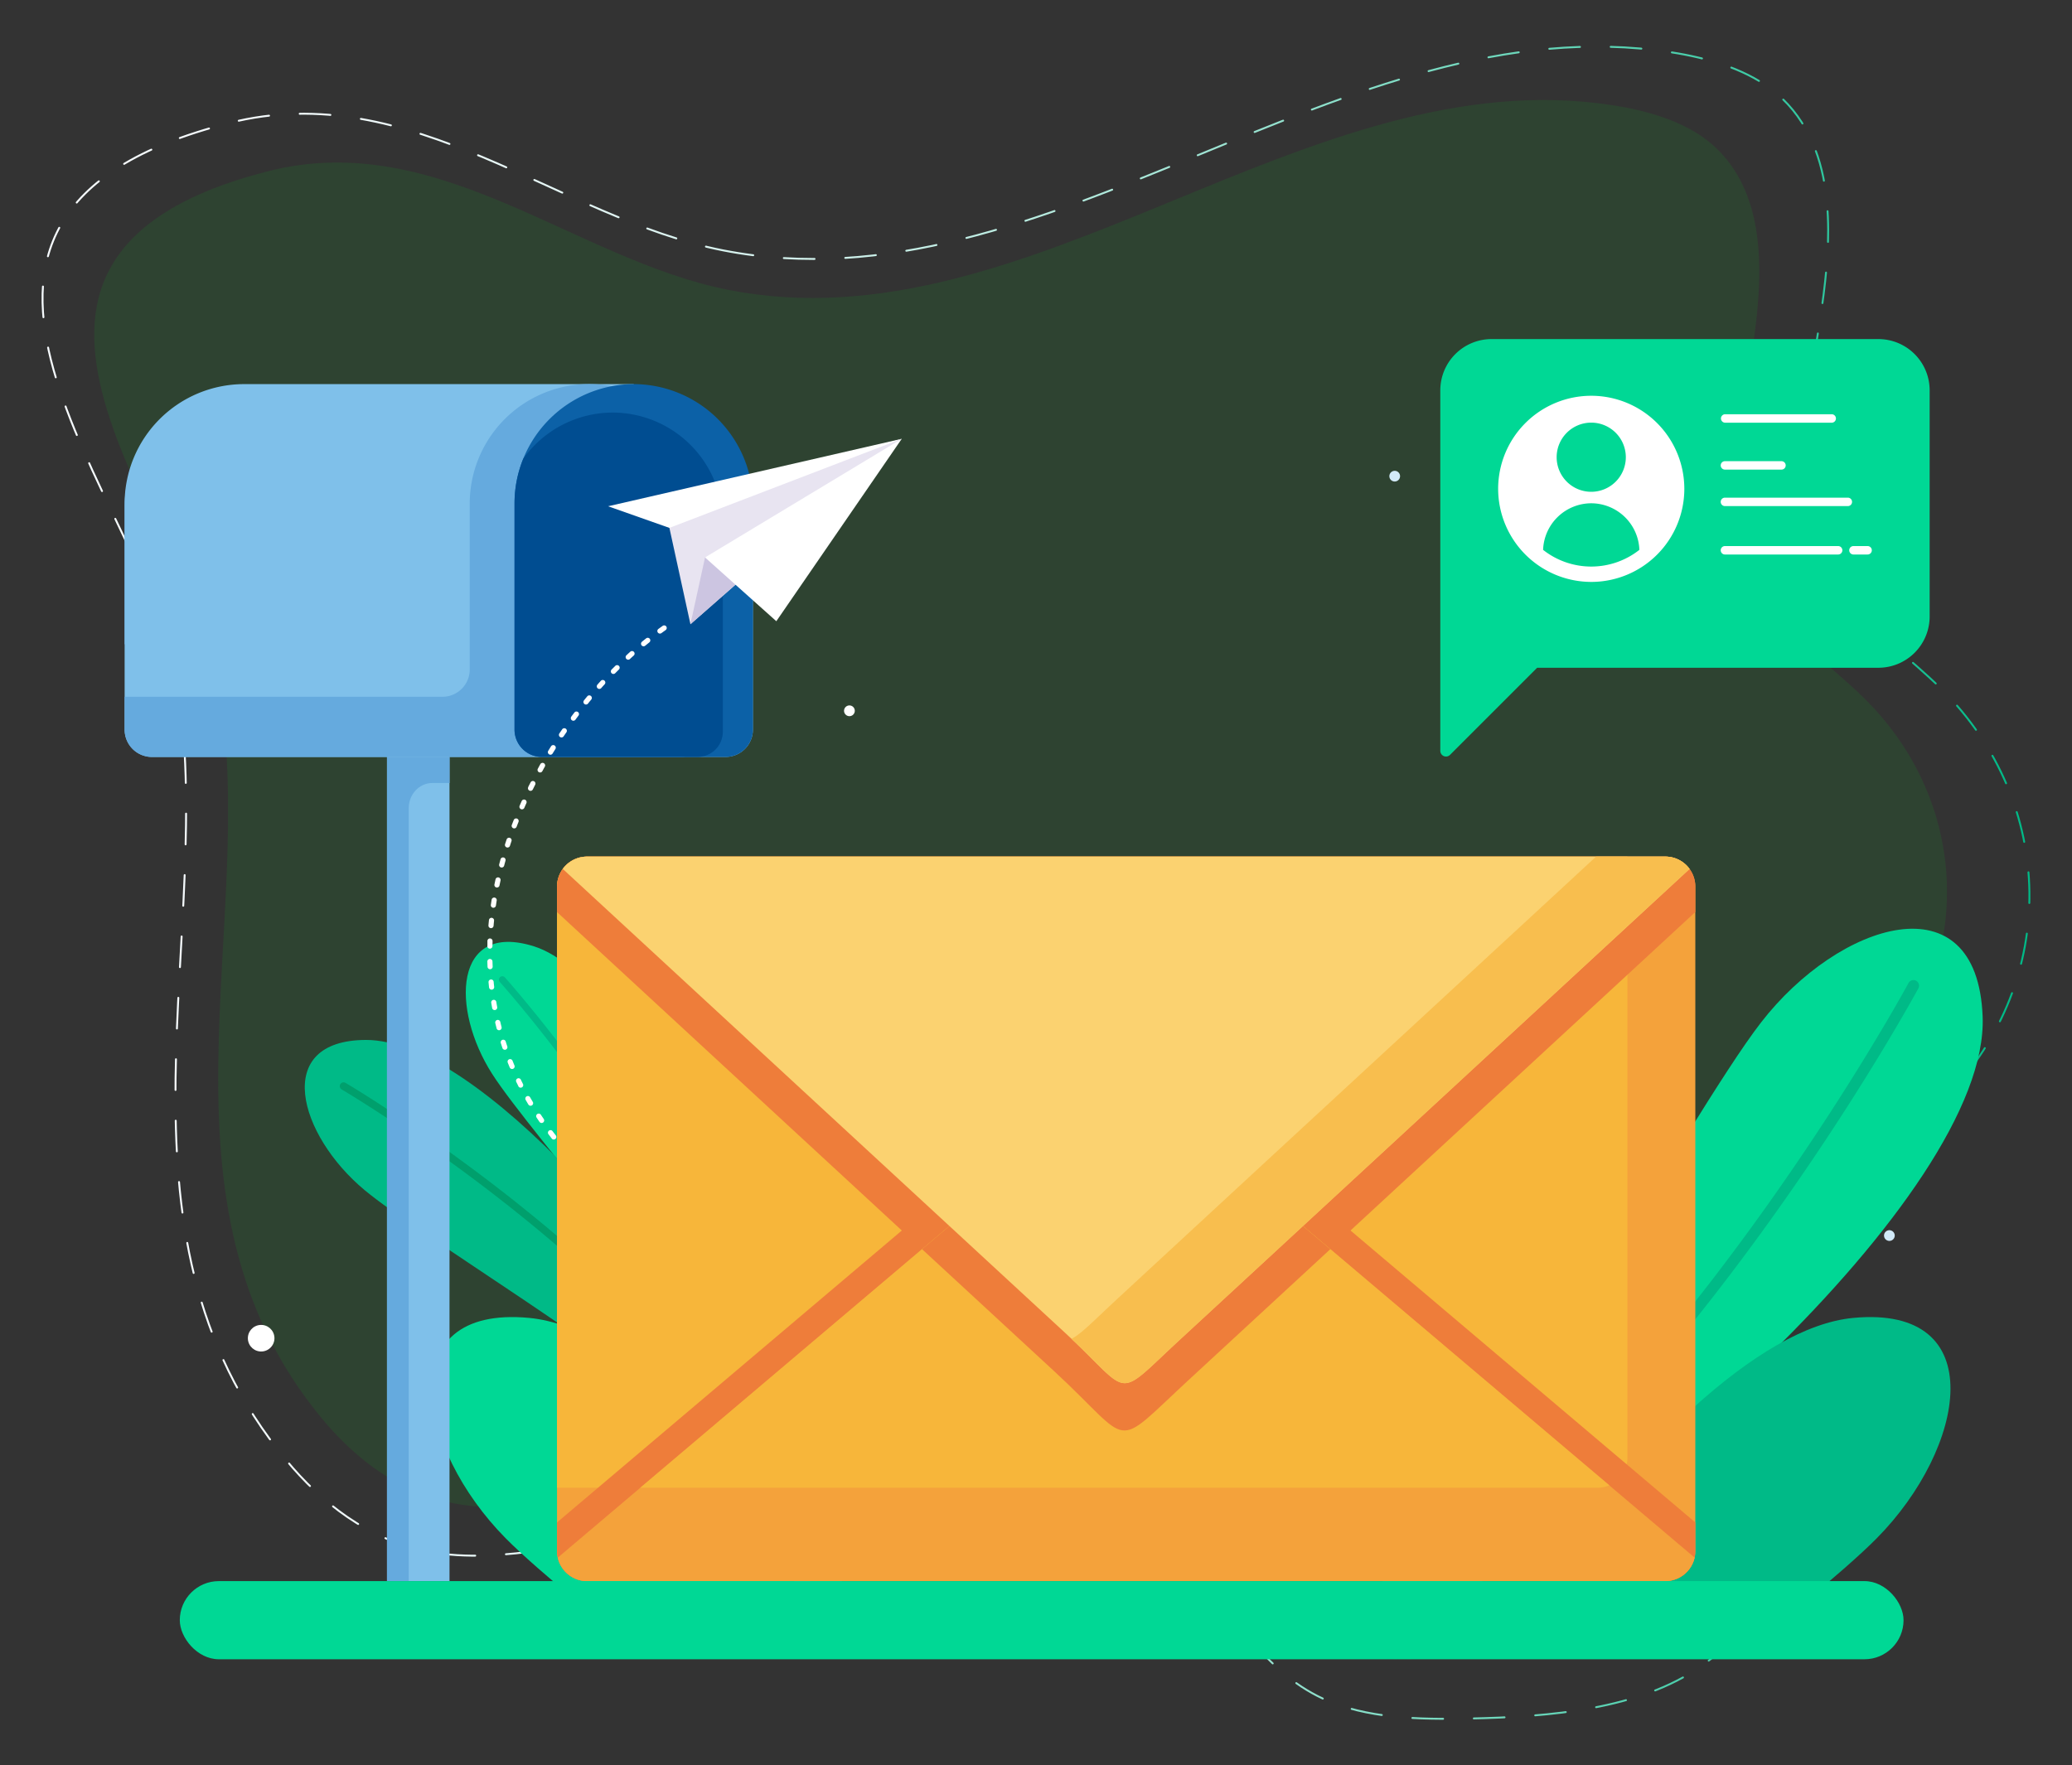 <svg xmlns="http://www.w3.org/2000/svg" xmlns:xlink="http://www.w3.org/1999/xlink" viewBox="0 0 1355.74 1155.36"><rect x="0" y="0" width="1355.74" height="1155.36" fill="#333333" stroke="none"/><defs><style>.cls-1{fill:#00db1f;opacity:0.1;}.cls-2{fill:none;stroke-linecap:round;stroke-linejoin:round;stroke-width:1.25px;stroke-dasharray:20.11 20.11;stroke:url(#linear-gradient);}.cls-22,.cls-3{fill:#00d895;}.cls-10,.cls-11,.cls-12,.cls-13,.cls-14,.cls-16,.cls-17,.cls-18,.cls-19,.cls-20,.cls-21,.cls-3,.cls-4,.cls-5,.cls-6,.cls-7,.cls-9{fill-rule:evenodd;}.cls-4{fill:#00ba87;}.cls-5{fill:#009f6c;}.cls-6{fill:#86bde6;}.cls-7{fill:#65aade;}.cls-8,.cls-9{fill:#7fc0ea;}.cls-10{fill:#0c61a7;}.cls-11{fill:#004d91;}.cls-12,.cls-15{fill:#fff;}.cls-13{fill:#e8e4f1;}.cls-14{fill:#ccc5e1;}.cls-16{fill:#d2eaf9;}.cls-17{fill:#f4a23b;}.cls-18{fill:#f7b63a;}.cls-19{fill:#ee7d3a;}.cls-20{fill:#fbd270;}.cls-21{fill:#f8be4e;}</style><linearGradient id="linear-gradient" x1="27.2" y1="577.68" x2="1328.54" y2="577.68" gradientUnits="userSpaceOnUse"><stop offset="0" stop-color="#f7fbfe"></stop><stop offset="0.12" stop-color="#f3fafc"></stop><stop offset="0.25" stop-color="#e6f7f6"></stop><stop offset="0.38" stop-color="#d2f1ec"></stop><stop offset="0.51" stop-color="#b5eade"></stop><stop offset="0.64" stop-color="#8fe0cc"></stop><stop offset="0.77" stop-color="#62d4b6"></stop><stop offset="0.9" stop-color="#2dc69d"></stop><stop offset="0.99" stop-color="#00ba87"></stop></linearGradient></defs><title>Homepage Icons</title><g id="Layer_11" data-name="Layer 11"><path class="cls-1" d="M476.79,189.75C674.75,228.65,854.8,38,1055,68.84c22.16,3.41,44.25,9.85,60.71,22,21.46,15.92,30.77,39.7,33.88,62.83,11.12,82.55-43.46,173.45,9.75,245.05,16.3,21.93,41.13,39,61.13,58.91,70,69.73,71.44,177.06,3.43,248-24,25.06-55.58,45.84-74.44,73.53-57.71,84.72,15.47,211.22-76,274.72-37.58,26.09-91.33,30.76-141.35,31.81-30.59.64-62.85,0-89.25-12.17-37.15-17.2-53.2-52.55-82-77.83-46.11-40.44-121.7-51.67-190.31-46.58S436.18,973,368.38,982.71c-23.57,3.38-48.05,5.65-71.32,1.15-37-7.17-65.7-30.46-86.55-55.65-116.71-141.05-41.43-321.36-67-477.46C126,343.61-50,169.29,175.64,112,286.9,83.78,376.17,170,476.79,189.75Z"></path><path class="cls-2" d="M473,163.83c212.29,41.7,405.38-162.72,620.1-129.67,23.76,3.65,47.46,10.56,65.1,23.64,23,17.08,33,42.58,36.34,67.38C1206.49,213.7,1148,311.19,1205,388c17.48,23.52,44.11,41.81,65.56,63.18,75,74.78,76.61,189.87,3.67,265.93-25.78,26.88-59.59,49.16-79.82,78.85-61.89,90.85,16.59,226.51-81.53,294.61-40.31,28-98,33-151.59,34.11-32.8.69-67.39.06-95.71-13.05-39.84-18.44-57.05-56.35-88-83.46-49.45-43.37-130.52-55.41-204.09-50s-144.08,25.56-216.79,36c-25.28,3.63-51.52,6.06-76.48,1.23-39.69-7.69-70.46-32.66-92.82-59.68C62.32,804.48,143,611.12,115.64,443.71,96.83,328.82-91.94,141.89,150.08,80.46,269.4,50.18,365.13,142.63,473,163.83Z"></path><path class="cls-3" d="M906.27,1069.4c144.8-64.88,395.48-287.54,391-404.09-3.47-91-94.16-61.92-145,3.84C1104,731.51,972.7,976.51,887.09,1052"></path><path class="cls-4" d="M899.22,1063c200-128,355.37-415,355.9-416a3.67,3.67,0,1,0-6.43-3.52c-.53,1-156.13,288.3-355,414.45"></path><path class="cls-3" d="M349.38,619.32c-52.61-16.56-54.5,41.07-27.37,83.47C347.73,743,460.65,867.79,486.22,932l13.86-7.37C492.59,828.82,416.72,640.53,349.38,619.32Z"></path><path class="cls-4" d="M495,927.31C462.74,787.23,330.79,640.14,330.34,639.64a2.22,2.22,0,1,0-3.31,3c.44.5,132.55,147.76,163.94,286.85Z"></path><path class="cls-4" d="M239.5,680.58c-61.71.13-44.22,62.23-.94,98.27C274.42,808.71,403.21,885,467.78,943.63l24.47-13C441,829.31,312.34,680.42,239.5,680.58Z"></path><path class="cls-5" d="M483.31,935.36C395.23,808.34,226.69,709,226.08,708.68a2.48,2.48,0,0,0-2.54,4.27c.6.36,168.07,99,255.42,224.73Z"></path><path class="cls-3" d="M561.85,1049.94c-70.44-98.88-153.33-181.58-215.62-187.45-90.7-8.55-73.79,85.19-15.31,144.27,10.72,10.84,27.81,25.66,48.85,43.18"></path><path class="cls-4" d="M997,1049.94c70.45-98.88,153.33-181.58,215.63-187.45,90.7-8.55,73.79,85.19,15.3,144.27-10.71,10.84-27.81,25.66-48.84,43.18"></path><path class="cls-6" d="M545.34,1049.94c-89.25-88.86-170.16-147.69-170.66-148.05a3.67,3.67,0,1,0-4.34,5.91c.49.36,78,56.69,164.68,142.14"></path><path class="cls-7" d="M98,284.1a77.53,77.53,0,0,0-16.45,47.77v89.77H229.91A11.68,11.68,0,0,0,241.55,410V295.75a11.68,11.68,0,0,0-11.64-11.65Z"></path><rect class="cls-8" x="253.21" y="476.59" width="40.91" height="558.15"></rect><path class="cls-9" d="M414.67,356.11V251.38H159.54a78.22,78.22,0,0,0-78,78V477.54a17.88,17.88,0,0,0,17.82,17.83H474.82a17.88,17.88,0,0,0,17.83-17.83V373.93a17.88,17.88,0,0,0-17.83-17.82Z"></path><path class="cls-7" d="M282.85,512.43H293c.39,0,.78,0,1.17.05V495.37H253.21v539.37h14.23V528.85C267.44,519.82,274.38,512.43,282.85,512.43Z"></path><path class="cls-7" d="M289.55,456h-208v21.59a17.88,17.88,0,0,0,17.82,17.83H445.52a17.88,17.88,0,0,0,17.82-17.83V356.11H414.67v-99a77.19,77.19,0,0,0-29.31-5.76,78.22,78.22,0,0,0-78,78V438.13A17.87,17.87,0,0,1,289.55,456Z"></path><path class="cls-10" d="M492.65,329.37a78.22,78.22,0,0,0-78-78h0a78.22,78.22,0,0,0-78,78V477.54a17.88,17.88,0,0,0,17.82,17.83H474.82a17.88,17.88,0,0,0,17.83-17.83Z"></path><path class="cls-11" d="M342.38,300.2a77.24,77.24,0,0,0-5.7,29.17V477.54a17.88,17.88,0,0,0,17.82,17.83h102a16.51,16.51,0,0,0,16.46-16.47V342a72.24,72.24,0,0,0-72-72h0A72.08,72.08,0,0,0,342.38,300.2Z"></path><path class="cls-3" d="M1229.15,221.91H975.86a33.55,33.55,0,0,0-33.45,33.46v236a3.73,3.73,0,0,0,6.37,2.64l57-57h223.37a33.55,33.55,0,0,0,33.45-33.45V255.37A33.55,33.55,0,0,0,1229.15,221.91Z"></path><path class="cls-12" d="M1128.65,276.63a2.77,2.77,0,0,1,0-5.53h69.69a2.77,2.77,0,1,1,0,5.53Z"></path><path class="cls-12" d="M1128.65,307.33a2.76,2.76,0,0,1,0-5.52h37a2.76,2.76,0,1,1,0,5.52Z"></path><path class="cls-12" d="M1128.65,331.21a2.76,2.76,0,0,1,0-5.52h80.42a2.76,2.76,0,0,1,0,5.52Z"></path><path class="cls-12" d="M1128.65,362.89a2.76,2.76,0,0,1,0-5.52h74.08a2.76,2.76,0,0,1,0,5.52Z"></path><path class="cls-12" d="M1222,357.37a2.76,2.76,0,0,1,0,5.52h-9.26a2.76,2.76,0,0,1,0-5.52Z"></path><path class="cls-12" d="M1041.17,380.83a60.91,60.91,0,1,0-60.91-60.9A61,61,0,0,0,1041.17,380.83Z"></path><path class="cls-3" d="M1009.67,359.85a50.86,50.86,0,0,0,63,0,31.61,31.61,0,0,0-31.5-30.48h0a31.61,31.61,0,0,0-31.5,30.48Zm31.5-83.26a22.63,22.63,0,1,0,22.63,22.63A22.63,22.63,0,0,0,1041.17,276.59Z"></path><polygon class="cls-13" points="438 345.47 451.76 408.52 590.03 287.17 442.06 330.37 438 345.47"></polygon><path class="cls-14" d="M451.76,408.52l53.32-46.8a90,90,0,0,1,2.1-11.37l-45.87,14.46Z"></path><polygon class="cls-12" points="590.03 287.17 397.88 331.32 438 345.47 590.03 287.17"></polygon><polygon class="cls-12" points="590.03 287.17 507.96 406.55 461.31 364.81 590.03 287.17"></polygon><path class="cls-12" d="M435.49,412.37a1.68,1.68,0,1,0-1.94-2.74l-1.28.91-1.47,1.07a1.68,1.68,0,1,0,2,2.71l1.45-1.05,1.26-.9Zm6.9,400.11a1.69,1.69,0,0,0,2.38-2.11,1.66,1.66,0,0,0-.73-.82l-1.26-.72a1.68,1.68,0,0,0-1.68,2.92l1.29.73Zm-10-5.88a1.68,1.68,0,0,0,1.77-2.86l-1.6-1-1.26-.78a1.68,1.68,0,0,0-2.47,2,1.62,1.62,0,0,0,.69.87l1.27.79,1.6,1ZM421,799.34a1.68,1.68,0,0,0,2.49-2,1.64,1.64,0,0,0-.62-.76l-1.17-.78-1.6-1.09a1.68,1.68,0,0,0-2.41,2.22,1.58,1.58,0,0,0,.51.55l1.63,1.11,1.17.78ZM409.9,791.6a1.68,1.68,0,1,0,2-2.71l-.42-.3-2-1.46-.29-.22a1.68,1.68,0,0,0-2.57,2,1.62,1.62,0,0,0,.53.68l.32.24,2,1.48.42.3Zm-10.73-8.25a1.68,1.68,0,0,0,2.74-1.41,1.66,1.66,0,0,0-.61-1.19l-1.26-1-1.33-1.1a1.68,1.68,0,0,0-2.15,2.59l1.35,1.11,1.26,1Zm-10.31-8.76a1.68,1.68,0,1,0,2.26-2.48l-1.64-1.48-.84-.77a1.66,1.66,0,0,0-1.53-.4,1.67,1.67,0,0,0-.75,2.86l.86.8,1.64,1.47ZM379,765.31a1.69,1.69,0,0,0,2.84-1.53,1.73,1.73,0,0,0-.46-.85l-1.61-1.62-.73-.75a1.69,1.69,0,0,0-2.86,1.51,1.76,1.76,0,0,0,.44.83l.75.76,1.63,1.65Zm-9.31-9.85a1.68,1.68,0,1,0,2.52-2.21l-1.3-1.48-.9-1a1.7,1.7,0,0,0-1.75-.51,1.68,1.68,0,0,0-.8,2.71l.92,1.06,1.31,1.47ZM361,745.1a1.68,1.68,0,0,0,3-.82,1.66,1.66,0,0,0-.34-1.25l-.77-1-1.27-1.65a1.68,1.68,0,1,0-2.69,2l1.31,1.7.77,1Zm-8-10.9a1.66,1.66,0,0,0,1.37.72,1.68,1.68,0,0,0,1.4-2.63l-1.23-1.81-.63-.94a1.68,1.68,0,0,0-3.08.75,1.63,1.63,0,0,0,.27,1.09l.65,1L353,734.2Zm-7.31-11.42a1.68,1.68,0,1,0,2.89-1.71l-.39-.66-1-1.7-.29-.51a1.68,1.68,0,1,0-2.93,1.64l.31.55,1,1.72.4.67Zm-6.52-11.9a1.68,1.68,0,0,0,3.19-.77,1.67,1.67,0,0,0-.18-.72l-.46-.92-.84-1.71-.17-.36a1.68,1.68,0,0,0-3,1.44l.18.38.86,1.75.46.91Zm-5.66-12.32a1.68,1.68,0,0,0,3.11-1.28l-.38-.9-.7-1.74-.18-.44a1.68,1.68,0,0,0-3.25.56,1.88,1.88,0,0,0,.12.66l.18.47.72,1.77.38.9Zm-4.77-12.69a1.68,1.68,0,0,0,3.18,0,1.63,1.63,0,0,0,0-1.09l-.22-.66-.57-1.75-.24-.76a1.68,1.68,0,1,0-3.21,1l.25.78.58,1.79.22.66Zm-3.84-13a1.68,1.68,0,1,0,3.25-.83l-.5-2-.3-1.25a1.68,1.68,0,1,0-3.27.77l.31,1.28.51,2ZM322,659.6a1.68,1.68,0,1,0,3.31-.57l-.25-1.41-.31-1.87a1.68,1.68,0,0,0-3.33.51l.33,1.94.25,1.4Zm-2-13.41a1.69,1.69,0,0,0,3.13.67,1.74,1.74,0,0,0,.22-1l-.08-.7-.19-1.78-.07-.84a1.68,1.68,0,0,0-3.35.3l.08.86.18,1.82.08.69Zm-1-13.52a1.68,1.68,0,0,0,3.16.74,1.84,1.84,0,0,0,.2-.86l-.07-1.7-.05-1.64a1.68,1.68,0,0,0-3.36.08l.05,1.68.07,1.7Zm-.13-13.55a1.66,1.66,0,0,0,.83,1.5,1.69,1.69,0,0,0,2.53-1.41l0-.85.05-1.79,0-.69a1.68,1.68,0,0,0-3.06-1,1.75,1.75,0,0,0-.3.89l0,.71,0,1.82,0,.85Zm.73-13.53a1.68,1.68,0,1,0,3.35.31l.16-1.79.15-1.54a1.68,1.68,0,1,0-3.34-.34l-.16,1.57-.16,1.79Zm1.57-13.45a1.68,1.68,0,0,0,2.89,1.4,1.74,1.74,0,0,0,.44-.9l.13-.92.27-1.76.1-.61a1.68,1.68,0,0,0-2.75-1.55,1.6,1.6,0,0,0-.56,1l-.11.64-.27,1.79-.14.92Zm2.35-13.33a1.68,1.68,0,1,0,3.3.68l.38-1.82.31-1.44a1.68,1.68,0,0,0-2.87-1.5,1.65,1.65,0,0,0-.41.77l-.32,1.47-.39,1.84Zm3.11-13.18a1.68,1.68,0,0,0,2.84,1.59,1.56,1.56,0,0,0,.4-.72l.27-1,.47-1.73.14-.5a1.68,1.68,0,0,0-3.24-.91l-.15.52-.47,1.75-.26,1Zm3.79-13a1.69,1.69,0,0,0,3.21,1l.61-1.88.43-1.29a1.68,1.68,0,0,0-2.69-1.81,1.71,1.71,0,0,0-.5.74l-.44,1.31-.62,1.9Zm4.47-12.78a1.68,1.68,0,0,0,3.14,1.21l.41-1.08.79-2a1.68,1.68,0,1,0-3.12-1.24l-.15.38-.66,1.69-.41,1.08Zm5.1-12.52a1.68,1.68,0,0,0,2.72,1.86,1.57,1.57,0,0,0,.36-.52l.84-1.92.51-1.13a1.68,1.68,0,0,0-3.07-1.38l-.51,1.15-.85,1.94Zm5.69-12.28a1.68,1.68,0,1,0,3,1.5l.55-1.11.94-1.88a1.68,1.68,0,0,0-3-1.53l-1,1.91-.55,1.11Zm6.25-12a1.68,1.68,0,1,0,2.94,1.63l1-1.86.6-1.06a1.68,1.68,0,0,0-2.2-2.34,1.63,1.63,0,0,0-.72.68l-.61,1.08-1,1.87Zm6.79-11.69a1.69,1.69,0,0,0,1.81,2.52,1.67,1.67,0,0,0,1.05-.76l.62-1,1.14-1.84a1.68,1.68,0,1,0-2.83-1.8l-1.17,1.88-.62,1ZM366,480a1.68,1.68,0,0,0,2.79,1.88l1.07-1.57.82-1.18a1.69,1.69,0,0,0-2.77-1.92l-.83,1.21L366,480Zm7.82-11a1.68,1.68,0,0,0,2.7,2l.45-.62L378,469l.5-.66a1.68,1.68,0,0,0-2.2-2.46,1.42,1.42,0,0,0-.46.42l-.52.68-1.06,1.4-.46.62Zm8.31-10.67a1.68,1.68,0,1,0,2.6,2.13l.78-1,1.34-1.61a1.68,1.68,0,1,0-2.57-2.17l-1.36,1.65-.79,1Zm8.79-10.28a1.68,1.68,0,0,0,1.56,2.78,1.66,1.66,0,0,0,.93-.53l1-1.14,1.22-1.33a1.68,1.68,0,0,0-2.47-2.29l-1.25,1.37-1,1.14Zm9.26-9.86a1.68,1.68,0,0,0,2.38,2.38l1.14-1.15,1.22-1.22a1.68,1.68,0,1,0-2.35-2.4l-1.25,1.25-1.14,1.14Zm9.74-9.39a1.68,1.68,0,0,0,1.56,2.87,1.61,1.61,0,0,0,.69-.38l1.07-1,1.41-1.27a1.66,1.66,0,0,0,.43-1.92,1.68,1.68,0,0,0-2.66-.6l-1.44,1.3-1.06,1Zm10.21-8.88a1.68,1.68,0,1,0,2.12,2.6l.77-.63,1.24-1,.58-.47a1.68,1.68,0,1,0-2.09-2.63l-.6.48-1.26,1Z"></path><circle class="cls-15" cx="170.8" cy="875.8" r="8.7" transform="translate(-61.65 14.31) rotate(-4.07)"></circle><path class="cls-12" d="M555.79,468.69a3.51,3.51,0,1,0-3.51-3.51A3.52,3.52,0,0,0,555.79,468.69Z"></path><path class="cls-16" d="M912.58,315.13a3.5,3.5,0,1,0-3.5-3.5A3.51,3.51,0,0,0,912.58,315.13Z"></path><path class="cls-16" d="M1236.25,812.1a3.5,3.5,0,1,0-3.5-3.5A3.5,3.5,0,0,0,1236.25,812.1Z"></path><path class="cls-17" d="M1089.68,1034.74a19.66,19.66,0,0,0,19.6-19.6V580.19a19.65,19.65,0,0,0-19.6-19.59H384.06a19.65,19.65,0,0,0-19.6,19.59v434.95a19.66,19.66,0,0,0,19.6,19.6"></path><path class="cls-18" d="M1064.85,560.6H384.06a19.65,19.65,0,0,0-19.6,19.59V973.65h680.79a19.66,19.66,0,0,0,19.6-19.6Z"></path><path class="cls-19" d="M1089.68,560.6H384.06a19.65,19.65,0,0,0-19.6,19.59V596.9l325.3,300.47c52.56,48.54,37,52.83,88.27,5.49l331.25-306V580.19A19.65,19.65,0,0,0,1089.68,560.6Z"></path><path class="cls-19" d="M1089.68,1034.74a19.66,19.66,0,0,0,19.6-19.6V996.35L775.48,713.68c-48.07-40.7-33.5-37-82.79,4.73L364.46,996.35v18.79a19.66,19.66,0,0,0,19.6,19.6"></path><path class="cls-17" d="M1089.68,1034.74a19.67,19.67,0,0,0,19.13-15.37l-337-285.43c-43.44-36.78-30.27-33.45-74.82,4.27l-332,281.16a19.69,19.69,0,0,0,19.14,15.37"></path><path class="cls-18" d="M1053,972.06,771.76,733.94c-43.44-36.78-30.27-33.45-74.82,4.27l-278,235.44h626.34A19.39,19.39,0,0,0,1053,972.06Z"></path><path class="cls-19" d="M870.44,817.51l-98.68-83.57c-43.44-36.78-30.27-33.45-74.82,4.27l-93.64,79.3,86.46,79.86c52.56,48.54,37,52.83,88.27,5.49Z"></path><path class="cls-20" d="M1089.68,560.6H384.06a19.62,19.62,0,0,0-15.83,8.07L696.94,872.29c44.55,41.15,31.38,44.78,74.82,4.66l333.75-308.28A19.61,19.61,0,0,0,1089.68,560.6Z"></path><path class="cls-21" d="M959.47,639l-31.07,28.7-99.1,91.52-13.22,12.22L732,849.18c-16.2,15-24.52,23.84-30.91,27,39.65,37.48,28.67,39.64,70.71.81l80.77-74.61,13.22-12.21,77.78-71.85,6.08-5.61L1050,619.91l14.81-13.68,40.66-37.56a19.61,19.61,0,0,0-15.83-8.07h-45.29l-11.32,10.45Z"></path><rect class="cls-22" x="117.64" y="1034.74" width="1127.88" height="51.15" rx="25.57"></rect></g></svg>
